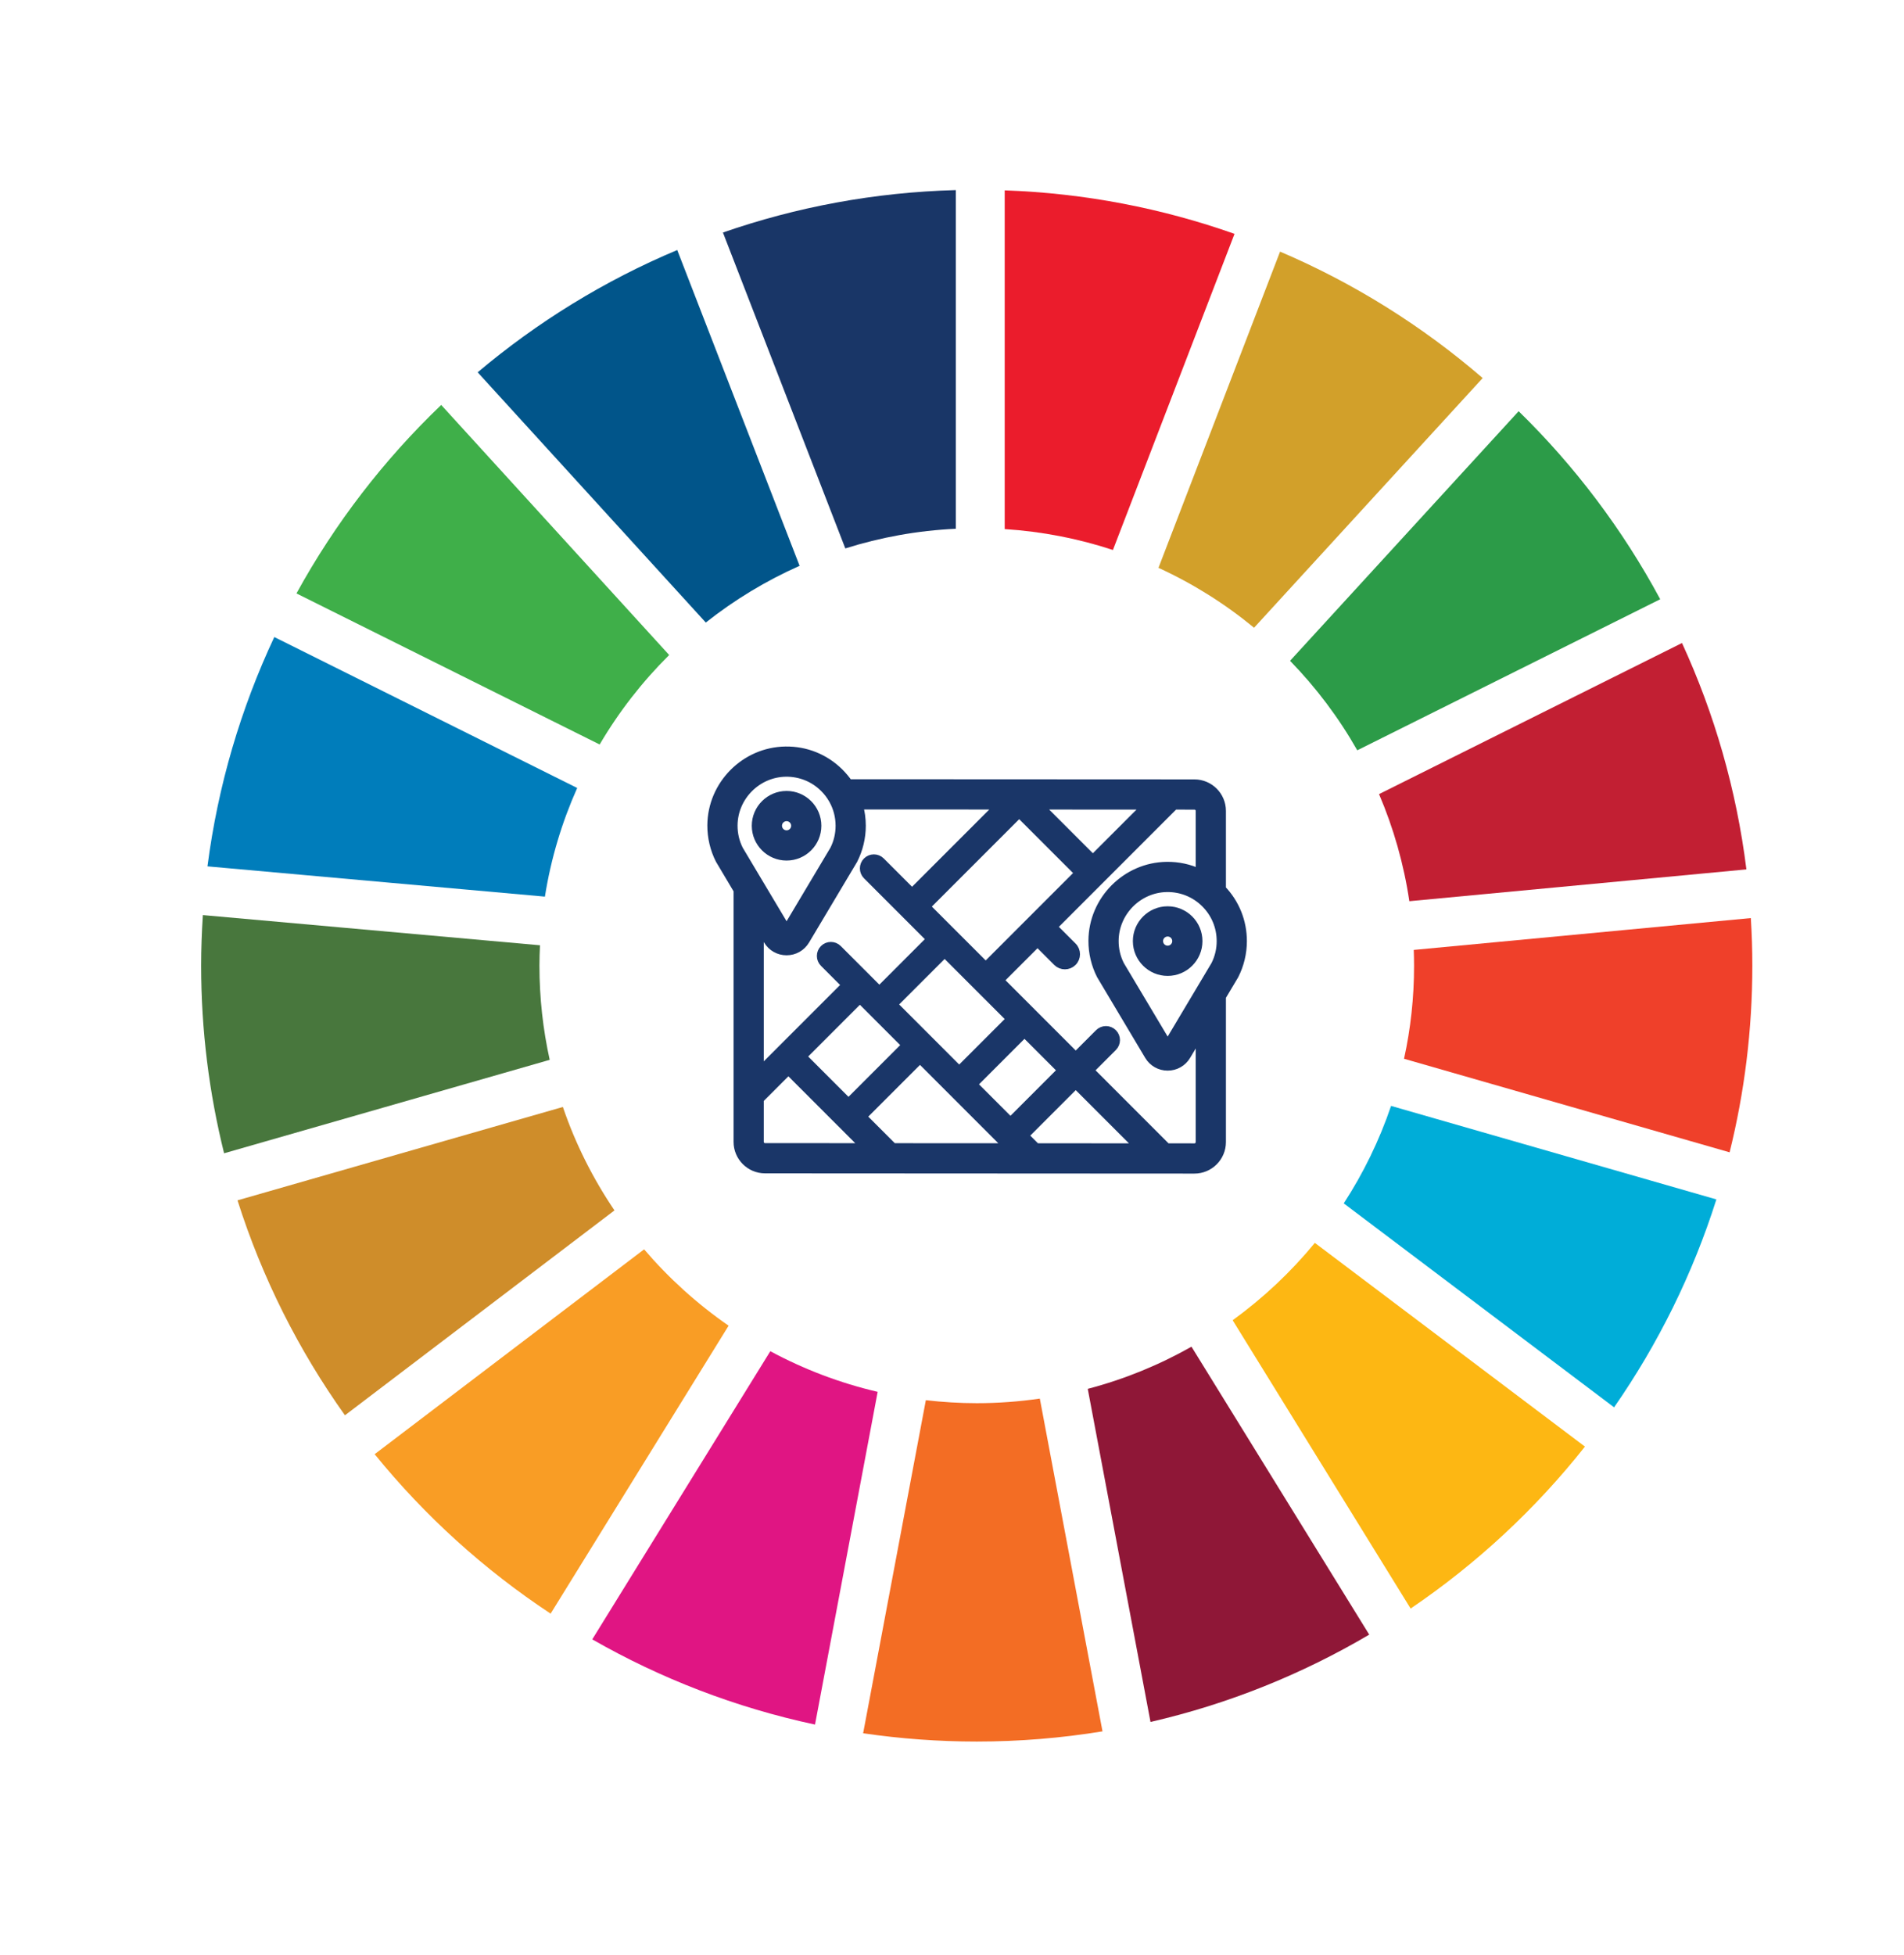 <?xml version="1.0" encoding="UTF-8"?>
<svg xmlns="http://www.w3.org/2000/svg" xmlns:xlink="http://www.w3.org/1999/xlink" xmlns:serif="http://www.serif.com/" width="100%" height="100%" viewBox="0 0 113 116" xml:space="preserve" style="fill-rule:evenodd;clip-rule:evenodd;stroke-linejoin:round;stroke-miterlimit:1.414;">
  <rect id="Plan-de-travail2" serif:id="Plan de travail2" x="0" y="0" width="112.8" height="115.2" style="fill:none;"></rect>
  <g>
    <path d="M35.589,44.168c1.144,-1.947 2.533,-3.729 4.126,-5.308l-13.53,-14.836c-3.403,3.254 -6.307,7.025 -8.59,11.182l17.994,8.962Z" style="fill:#3faf49;fill-rule:nonzero;"></path>
    <path d="M68.754,33.688c2.049,0.938 3.953,2.136 5.673,3.554l13.568,-14.813c-3.573,-3.081 -7.626,-5.624 -12.024,-7.501l-7.217,18.76Z" style="fill:#d2a02a;fill-rule:nonzero;"></path>
    <path d="M99.824,38.148l-17.98,8.964c0.858,2.004 1.468,4.133 1.799,6.353l20.004,-1.887c-0.591,-4.736 -1.902,-9.252 -3.823,-13.43" style="fill:#c21f33;fill-rule:nonzero;"></path>
    <path d="M80.552,44.513l17.98,-8.962c-2.227,-4.138 -5.067,-7.9 -8.402,-11.155l-13.567,14.807c1.547,1.59 2.888,3.37 3.989,5.31" style="fill:#2c9b48;fill-rule:nonzero;"></path>
    <path d="M32.015,57.291c0,-0.404 0.014,-0.809 0.032,-1.211l-20.007,-1.791c-0.064,0.991 -0.102,1.992 -0.102,3.002c0,3.838 0.476,7.565 1.362,11.129l19.324,-5.543c-0.397,-1.8 -0.609,-3.668 -0.609,-5.586" style="fill:#48773d;fill-rule:nonzero;"></path>
    <path d="M78.035,73.736c-1.422,1.73 -3.065,3.273 -4.878,4.589l10.562,17.104c3.92,-2.657 7.413,-5.901 10.346,-9.607l-16.03,-12.086Z" style="fill:#fdb713;fill-rule:nonzero;"></path>
    <path d="M83.923,57.291c0,1.895 -0.203,3.741 -0.595,5.522l19.322,5.55c0.881,-3.548 1.349,-7.256 1.349,-11.072c0,-0.948 -0.031,-1.888 -0.089,-2.825l-20.005,1.889c0.011,0.314 0.018,0.622 0.018,0.936" style="fill:#ef402a;fill-rule:nonzero;"></path>
    <path d="M38.227,74.119l-15.992,12.153c2.974,3.662 6.497,6.855 10.444,9.46l10.563,-17.084c-1.862,-1.288 -3.547,-2.812 -5.015,-4.529" style="fill:#f99d25;fill-rule:nonzero;"></path>
    <path d="M32.34,53.194c0.357,-2.261 1.013,-4.423 1.916,-6.446l-17.977,-8.955c-1.983,4.228 -3.345,8.803 -3.966,13.605l20.027,1.796Z" style="fill:#007dbb;fill-rule:nonzero;"></path>
    <path d="M81.262,96.977l-10.549,-17.082c-1.915,1.083 -3.98,1.931 -6.156,2.501l3.724,19.761c4.632,-1.065 8.997,-2.833 12.981,-5.18" style="fill:#8f1737;fill-rule:nonzero;"></path>
    <path d="M82.558,65.609c-0.698,2.056 -1.645,3.994 -2.808,5.783l16.044,12.1c2.605,-3.746 4.663,-7.894 6.071,-12.335l-19.307,-5.548Z" style="fill:#00add8;fill-rule:nonzero;"></path>
    <path d="M61.712,82.974c-1.22,0.177 -2.47,0.272 -3.743,0.272c-1.022,0 -2.03,-0.064 -3.021,-0.178l-3.722,19.76c2.203,0.323 4.453,0.492 6.743,0.492c2.542,0 5.033,-0.208 7.463,-0.605l-3.72,-19.741Z" style="fill:#f36d24;fill-rule:nonzero;"></path>
    <path d="M59.628,31.389c2.229,0.144 4.382,0.567 6.423,1.24l7.216,-18.755c-4.293,-1.516 -8.873,-2.414 -13.639,-2.58l0,20.095Z" style="fill:#eb1c2c;fill-rule:nonzero;"></path>
    <path d="M52.088,82.573c-2.25,-0.524 -4.388,-1.342 -6.371,-2.41l-10.567,17.095c4.063,2.326 8.51,4.049 13.22,5.055l3.718,-19.74Z" style="fill:#e01583;fill-rule:nonzero;"></path>
    <path d="M50.168,32.536c2.086,-0.659 4.284,-1.059 6.558,-1.167l0,-20.091c-4.831,0.128 -9.472,1.007 -13.821,2.517l7.263,18.741Z" style="fill:#193667;fill-rule:nonzero;"></path>
    <path d="M36.468,71.809c-1.275,-1.883 -2.315,-3.944 -3.062,-6.137l-19.31,5.54c1.462,4.606 3.629,8.899 6.376,12.752l15.996,-12.155Z" style="fill:#cf8d2a;fill-rule:nonzero;"></path>
    <path d="M41.888,36.933c1.697,-1.343 3.564,-2.475 5.567,-3.366l-7.262,-18.734c-4.325,1.816 -8.309,4.276 -11.844,7.255l13.539,14.845Z" style="fill:#01558a;fill-rule:nonzero;"></path>
  </g>
  <g>
    <path d="M46.682,47.164c-1.006,0 -1.825,0.819 -1.825,1.825c0,1.006 0.819,1.825 1.825,1.825c1.006,0 1.825,-0.819 1.825,-1.825c0,-1.006 -0.819,-1.825 -1.825,-1.825Zm0,2.337c-0.282,0 -0.512,-0.23 -0.512,-0.512c0,-0.282 0.23,-0.512 0.512,-0.512c0.283,0 0.512,0.23 0.512,0.512c0,0.282 -0.229,0.512 -0.512,0.512Z" style="fill:#1a3668;fill-rule:nonzero;stroke:#1a3668;stroke-width:0.48px;"></path>
    <path d="M72.517,52.743l0,-4.635c0,-0.897 -0.73,-1.628 -1.628,-1.629l-20.524,-0.01c-0.16,-0.233 -0.344,-0.453 -0.55,-0.657c-0.857,-0.845 -1.991,-1.302 -3.196,-1.284c-2.411,0.033 -4.385,2.022 -4.399,4.434c-0.004,0.715 0.165,1.427 0.489,2.059c0.006,0.013 1.067,1.792 1.067,1.792l0,14.929c0,0.898 0.731,1.629 1.628,1.629l25.484,0.014c0.898,0 1.629,-0.731 1.629,-1.63l0,-8.623c0,0 0.749,-1.256 0.756,-1.268c0.319,-0.624 0.488,-1.327 0.488,-2.032c0,-1.163 -0.441,-2.254 -1.244,-3.089Zm-4.488,-4.952l-3.169,3.169l-3.173,-3.173l6.342,0.004Zm-4.005,4.004l-5.523,5.524l-2.02,-2.019l-0.001,-0.001l-1.515,-1.515l5.524,-5.524l3.535,3.535Zm-10.999,7.796l3.038,-3.038l3.904,3.903l-3.039,3.039l-3.903,-3.904Zm0.74,2.412l-3.408,3.408l-2.731,-2.731l3.408,-3.409l2.731,2.732Zm-3.109,-10.982c0.319,-0.624 0.488,-1.327 0.488,-2.032c0,-0.414 -0.057,-0.819 -0.165,-1.207l8.313,0.004l-5.162,5.162l-1.849,-1.848c-0.23,-0.231 -0.604,-0.231 -0.835,0c-0.231,0.231 -0.231,0.605 0,0.836l3.781,3.781l-3.038,3.039l-2.461,-2.461c-0.23,-0.231 -0.605,-0.231 -0.835,0c-0.231,0.23 -0.231,0.605 0,0.835l1.305,1.306l-5.109,5.109l0,-8.532l0.466,0.782c0.239,0.4 0.661,0.639 1.127,0.639c0.467,0 0.888,-0.239 1.127,-0.639c0,0 2.84,-4.761 2.847,-4.774Zm-6.788,-0.617c-0.225,-0.446 -0.338,-0.929 -0.335,-1.434c0.01,-1.702 1.403,-3.106 3.104,-3.13c0.851,-0.01 1.652,0.311 2.256,0.907c0.209,0.205 0.384,0.435 0.525,0.682c0.006,0.011 0.013,0.023 0.02,0.034c0.256,0.461 0.393,0.983 0.393,1.526c0,0.499 -0.112,0.975 -0.335,1.416l-2.813,4.717l-2.815,-4.718Zm1.537,17.654c-0.174,0 -0.316,-0.142 -0.316,-0.316l0,-2.526l1.701,-1.701l4.546,4.546l-5.931,-0.003Zm7.603,0.004l-1.816,-1.816l3.409,-3.408l5.227,5.228l-6.82,-0.004Zm4.756,-3.732l3.038,-3.038l2.206,2.206l-3.038,3.038l-2.206,-2.206Zm3.736,3.737l-0.694,-0.695l3.038,-3.038l3.736,3.736l-6.08,-0.003Zm9.388,0.005l-1.636,-0.001l-4.572,-4.573l1.376,-1.376c0.231,-0.231 0.231,-0.605 0,-0.836c-0.231,-0.23 -0.605,-0.23 -0.836,0l-1.376,1.377l-2.624,-2.624l0,-0.001l-1.884,-1.883l2.24,-2.24l1.16,1.161c0.128,0.128 0.296,0.192 0.464,0.192c0.168,0 0.336,-0.064 0.464,-0.192c0.257,-0.257 0.257,-0.672 0,-0.929l-1.16,-1.16l7.195,-7.196l1.189,0.001c0.175,0 0.317,0.142 0.317,0.316l0,3.687c-0.607,-0.287 -1.276,-0.435 -1.969,-0.425c-2.411,0.034 -4.385,2.023 -4.399,4.435c-0.004,0.715 0.165,1.427 0.489,2.059c0.006,0.012 2.846,4.773 2.846,4.773c0.239,0.401 0.661,0.64 1.127,0.64c0.467,0 0.888,-0.239 1.127,-0.64l0.779,-1.305l0,6.423l0,0c0,0.175 -0.143,0.317 -0.317,0.317Zm1.225,-10.825l-0.828,1.389c-0.001,0.001 -0.001,0.001 -0.001,0.002l-1.984,3.327l-2.815,-4.718c-0.225,-0.447 -0.338,-0.929 -0.335,-1.434c0.01,-1.702 1.403,-3.106 3.104,-3.13c0.85,-0.011 1.652,0.31 2.256,0.907c0.605,0.596 0.938,1.393 0.938,2.242c0,0.498 -0.113,0.974 -0.335,1.415Z" style="fill:#1a3668;fill-rule:nonzero;stroke:#1a3668;stroke-width:0.48px;"></path>
    <path d="M69.299,54.007c-1.006,0 -1.825,0.819 -1.825,1.825c0,1.006 0.819,1.825 1.825,1.825c1.006,0 1.825,-0.819 1.825,-1.825c0,-1.006 -0.819,-1.825 -1.825,-1.825Zm0,2.337c-0.282,0 -0.512,-0.23 -0.512,-0.512c0,-0.283 0.23,-0.512 0.512,-0.512c0.283,0 0.512,0.23 0.512,0.512c0,0.282 -0.229,0.512 -0.512,0.512Z" style="fill:#1a3668;fill-rule:nonzero;stroke:#1a3668;stroke-width:0.48px;"></path>
  </g>
</svg>

